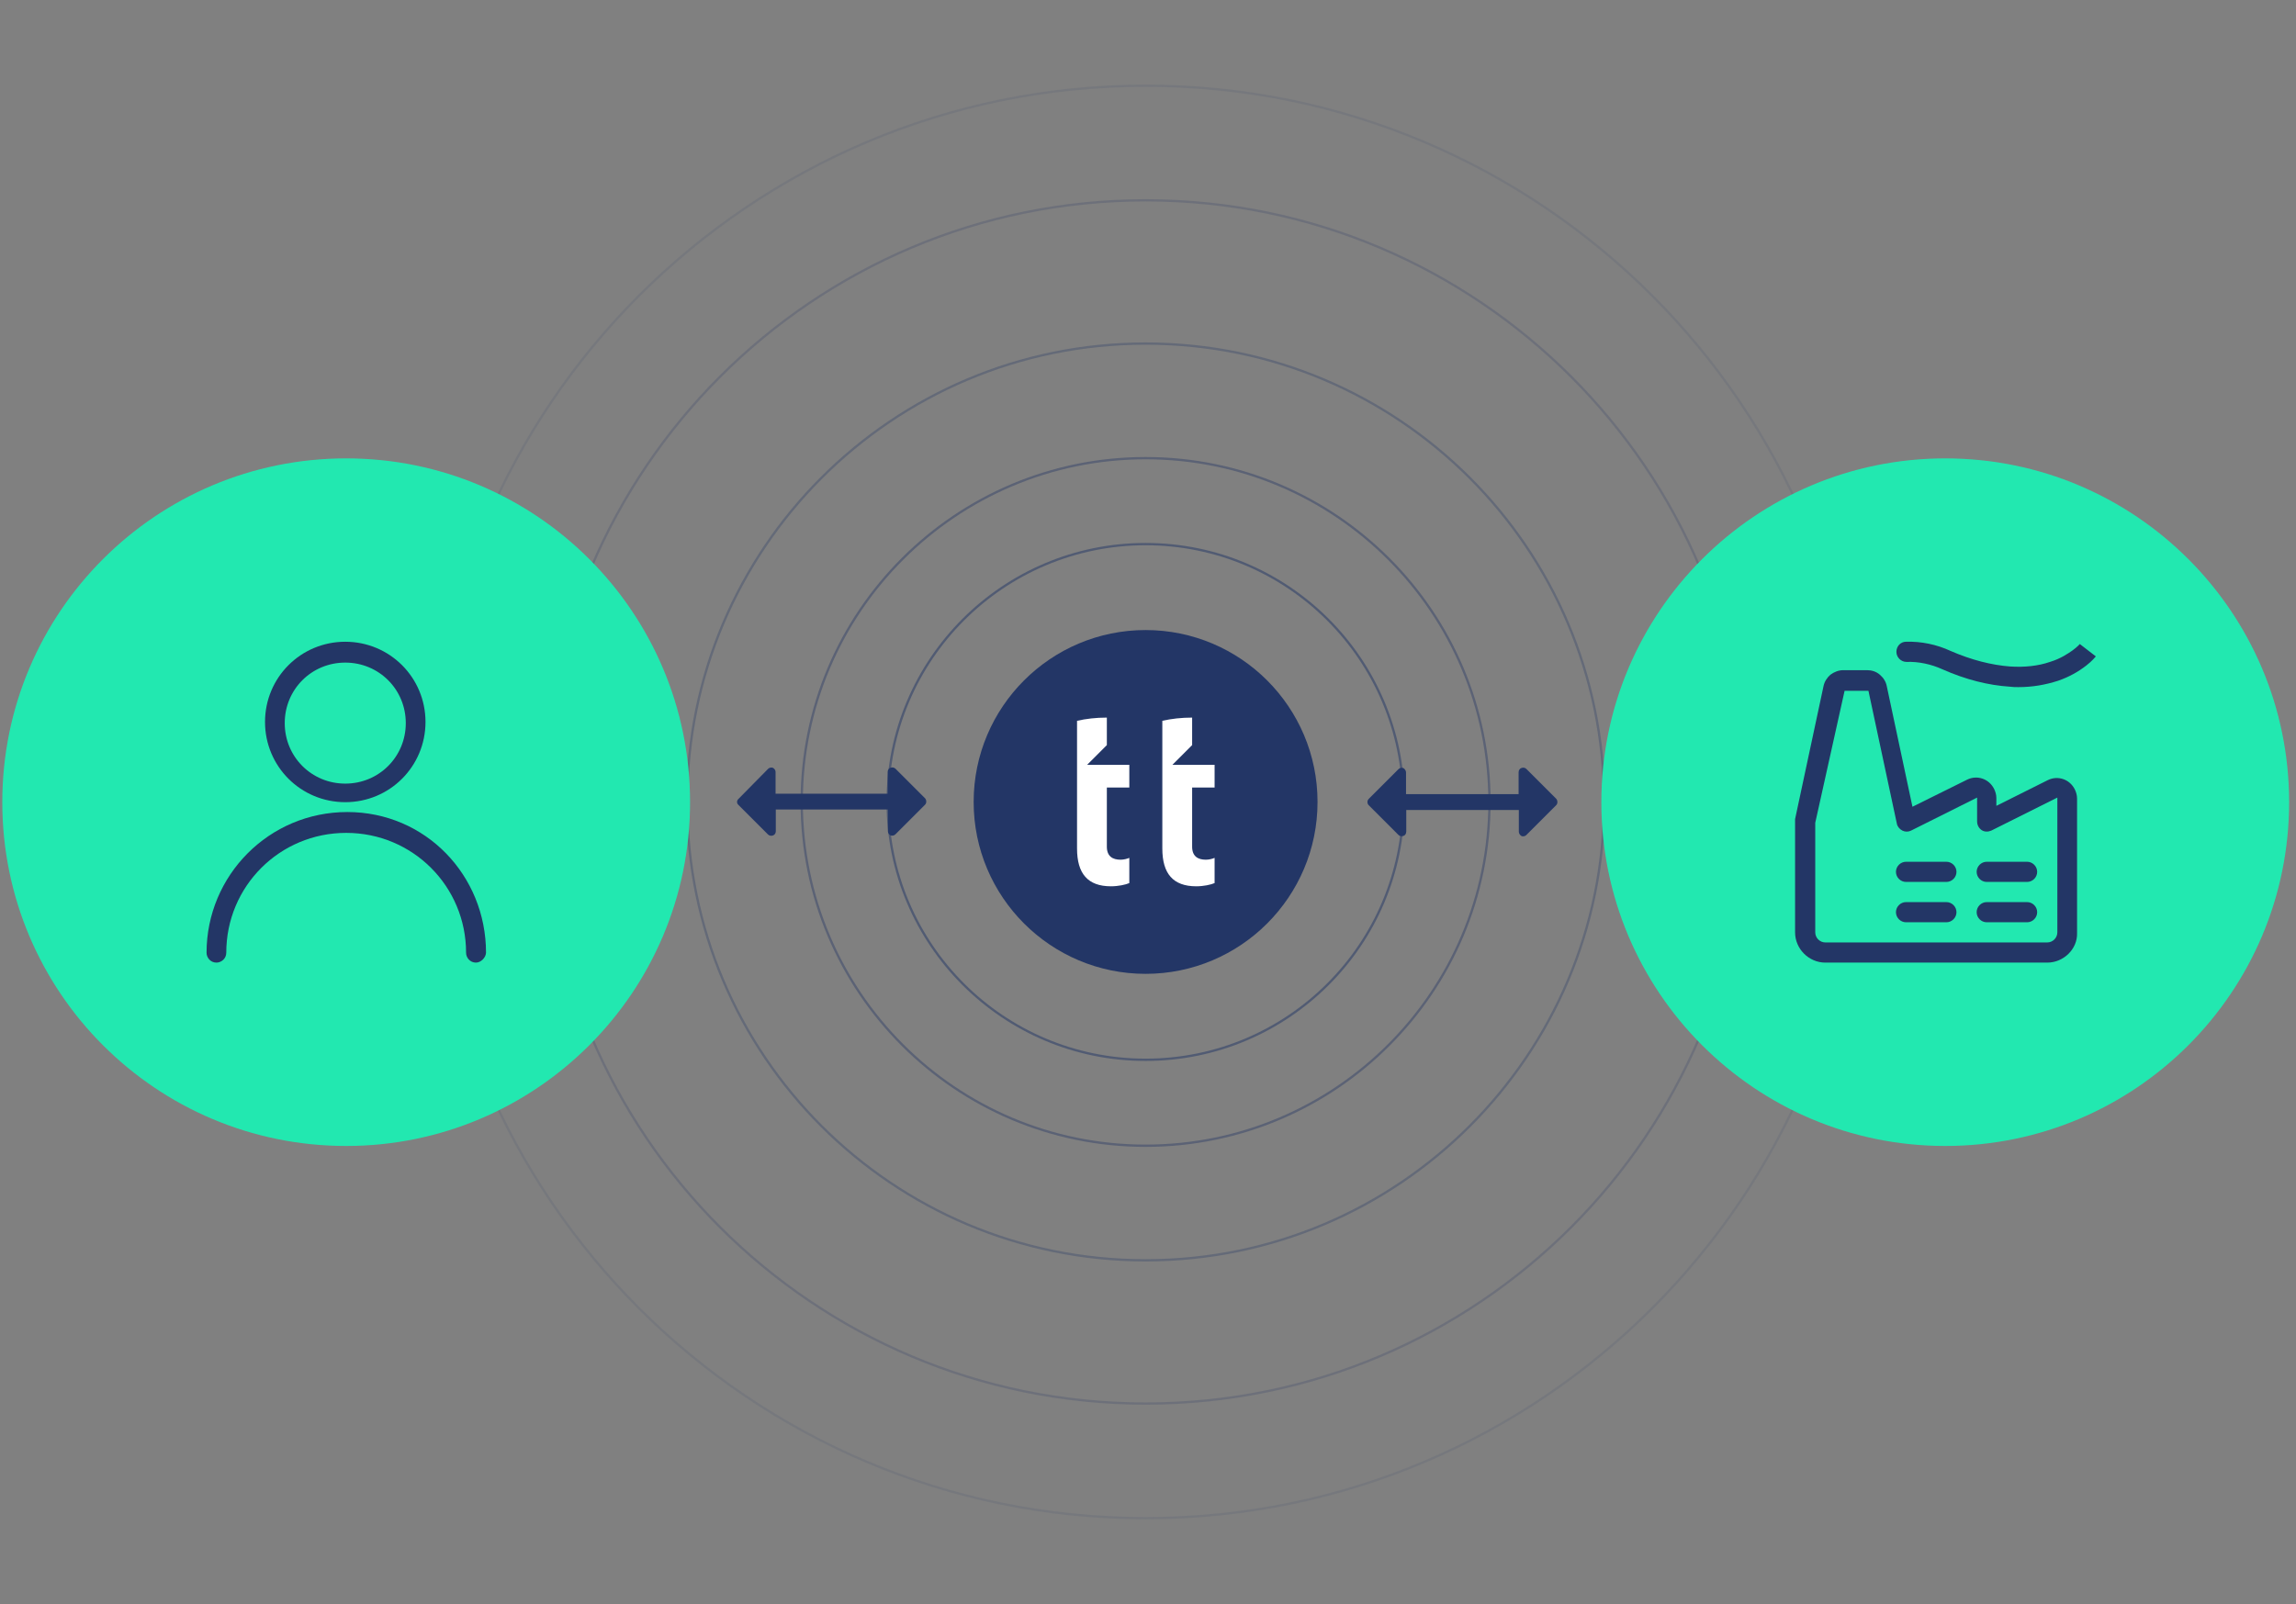 <?xml version="1.0" encoding="utf-8"?>
<!-- Generator: Adobe Illustrator 25.3.1, SVG Export Plug-In . SVG Version: 6.00 Build 0)  -->
<svg version="1.1" id="Ebene_1" xmlns="http://www.w3.org/2000/svg" xmlns:xlink="http://www.w3.org/1999/xlink" x="0px" y="0px"
	 width="1001.5px" height="700px" viewBox="0 0 1001.5 700" style="enable-background:new 0 0 1001.5 700;" xml:space="preserve">
<rect x="0" y="0" width="1001.5" height="700" fill="#808080" stroke="none"/>
<style type="text/css">
	.st0{fill:none;stroke:#233666;stroke-miterlimit:10;stroke-opacity:0.5;}
	.st1{fill:none;stroke:#233666;stroke-miterlimit:10;stroke-opacity:0.4;}
	.st2{fill:none;stroke:#233666;stroke-miterlimit:10;stroke-opacity:0.3;}
	.st3{fill:none;stroke:#233666;stroke-miterlimit:10;stroke-opacity:0.2;}
	.st4{fill:none;stroke:#233666;stroke-miterlimit:10;stroke-opacity:0.1;}
	.st5{fill:#233666;}
	.st6{fill:#FFFFFF;}
	.st7{fill:#22E8B0;}
</style>
<path class="st0" d="M499.7,462.4c62.1,0,112.5-50.4,112.5-112.5s-50.4-112.5-112.5-112.5s-112.5,50.4-112.5,112.5
	S437.6,462.4,499.7,462.4"/>
<path class="st1" d="M499.7,499.9c82.8,0,150-67.2,150-150s-67.2-150-150-150s-150,67.2-150,150S416.9,499.9,499.7,499.9"/>
<path class="st2" d="M499.7,549.9c110.4,0,200-89.6,200-200s-89.6-200-200-200s-200,89.6-200,200S389.3,549.9,499.7,549.9"/>
<path class="st3" d="M499.7,612.4c144.9,0,262.5-117.6,262.5-262.5S644.6,87.4,499.7,87.4S237.2,205,237.2,349.9
	S354.8,612.4,499.7,612.4"/>
<path class="st4" d="M499.7,662.4c172.5,0,312.5-140,312.5-312.5S672.2,37.4,499.7,37.4s-312.5,140-312.5,312.5
	S327.2,662.4,499.7,662.4"/>
<path class="st5" d="M499.7,424.9c41.4,0,75-33.6,75-75s-33.6-75-75-75s-75,33.6-75,75S458.3,424.9,499.7,424.9"/>
<path class="st6" d="M520,325.1v-12c-4.7,0-9.1,0.5-13,1.4v55.7c0,11,4.7,16.5,14.8,16.5c3.2,0,6.4-0.7,8-1.4v-11
	c-0.9,0.4-2.4,0.8-3.8,0.8c-3.4,0-6-1.4-6-5.7v-25.8h9.8v-9.9h-18.4L520,325.1z M482.8,325.1v-12c-4.7,0-9.1,0.5-13,1.4v55.7
	c0,11,4.7,16.5,14.8,16.5c3.2,0,6.4-0.7,8-1.4v-11c-0.9,0.4-2.4,0.8-3.8,0.8c-3.4,0-6-1.4-6-5.7v-25.8h9.8v-9.9h-18.4L482.8,325.1z"
	/>
<path class="st7" d="M151,500c82.8,0,150-67.2,150-150s-67.2-150-150-150S1,267.1,1,350S68.2,500,151,500"/>
<path class="st5" d="M322.1,351.2l12.9,12.9c0.6,0.6,1.5,0.7,2.2,0.4c0.7-0.2,1.2-1,1.2-1.8v-9.5h48.9v9.5c0,0.7,0.5,1.5,1.2,1.8
	c0.2,0.1,0.5,0.1,0.7,0.1c0.5,0,1-0.2,1.4-0.6l12.9-12.9c0.7-0.7,0.7-2,0-2.8l-12.9-12.9c-0.6-0.6-1.5-0.7-2.2-0.4
	c-0.7,0.2-1.2,1-1.2,1.8v9.5h-48.9v-9.5c0-0.7-0.5-1.5-1.2-1.8c-0.2-0.1-0.5-0.1-0.7-0.1c-0.5,0-1,0.2-1.4,0.6l-12.9,13.1
	C321.3,349.3,321.3,350.5,322.1,351.2L322.1,351.2z"/>
<path class="st7" d="M848.5,500c82.8,0,150-67.2,150-150s-67.2-150-150-150s-150,67.2-150,150S765.7,500,848.5,500"/>
<path class="st5" d="M597,351.3l13,13c0.6,0.6,1.5,0.7,2.2,0.4c0.7-0.2,1.2-1,1.2-1.9v-9.4h49.1v9.5c0,0.7,0.5,1.5,1.2,1.9
	c0.2,0.1,0.5,0.1,0.7,0.1c0.5,0,1-0.2,1.4-0.6l13-13c0.7-0.7,0.7-2,0-2.8l-13-13c-0.6-0.6-1.5-0.7-2.2-0.4c-0.7,0.2-1.2,1-1.2,1.9
	v9.5h-49.1V337c0-0.7-0.5-1.5-1.2-1.9c-0.2-0.1-0.5-0.1-0.7-0.1c-0.5,0-1,0.2-1.4,0.6l-13,13C596.3,349.3,596.3,350.6,597,351.3
	L597,351.3z"/>
<g>
	<path class="st5" d="M893,420h-96.8c-7.2,0-13.2-6-13.2-13.2v-48.4v-1l12.4-58c0.4-2,1.6-3.8,3-5c1.6-1.2,3.6-2,5.6-2h10.4
		c2,0,4,0.6,5.6,2s2.6,3,3,5l11.2,52.6l23.8-11.8c4.4-2.2,9.6-0.4,11.8,4c0.6,1.2,1,2.6,1,4v3.4l22.4-11.2c4.4-2.2,9.6-0.4,11.8,4
		c0.6,1.2,1,2.6,1,4v58.8C906.2,414,900.2,420,893,420L893,420z M791.8,359v47.8c0,2.4,2,4.4,4.4,4.4H893c2.4,0,4.4-2,4.4-4.4V348
		l-28.8,14.4c-1.4,0.6-3,0.6-4.2-0.2s-2-2.2-2-3.8V348l-28.8,14.4c-1.2,0.6-2.6,0.6-3.8,0s-2.2-1.8-2.4-3l-12.4-58h-10.4L791.8,359z
		"/>
	<path class="st5" d="M849,384.8h-17.6c-2.4,0-4.4-2-4.4-4.4s2-4.4,4.4-4.4H849c2.4,0,4.4,2,4.4,4.4S851.4,384.8,849,384.8z
		 M849,402.4h-17.6c-2.4,0-4.4-2-4.4-4.4s2-4.4,4.4-4.4H849c2.4,0,4.4,2,4.4,4.4S851.4,402.4,849,402.4z M884.2,384.8h-17.6
		c-2.4,0-4.4-2-4.4-4.4s2-4.4,4.4-4.4h17.6c2.4,0,4.4,2,4.4,4.4S886.6,384.8,884.2,384.8z M884.2,402.4h-17.6c-2.4,0-4.4-2-4.4-4.4
		s2-4.4,4.4-4.4h17.6c2.4,0,4.4,2,4.4,4.4S886.6,402.4,884.2,402.4z M880.4,299.8c-1.2,0-2.4,0-3.8-0.2c-9.2-0.6-19-3-29.4-7.6
		c-4.8-2.2-10.4-3.4-15.6-3.2c-2.4,0-4.4-2-4.4-4.4s1.8-4.4,4.2-4.4c6.6-0.2,13.4,1.2,19.4,4c9.2,4,18,6.2,26,6.8
		c6.2,0.4,12.2-0.2,17.4-2c4.6-1.4,7.8-3.6,9.8-5c2.2-1.6,3.2-2.8,3.2-2.8l7,5.4c-0.2,0.2-1.6,2-4.2,4c-3.6,2.8-7.6,5-12.2,6.6
		C892.2,298.8,886.6,299.8,880.4,299.8L880.4,299.8z"/>
</g>
<path class="st5" d="M150.6,350c-19.4,0-35-15.6-35-35s15.6-35,35-35s35,15.6,35,35S170,350,150.6,350z M150.6,289.1
	c-14.7,0-26.4,11.7-26.4,26.4s11.7,26.4,26.4,26.4c14.7,0,26.4-11.7,26.4-26.4S165.3,289.1,150.6,289.1z M207.6,420
	c-2.6,0-4.3-2.2-4.3-4.3c0-29-23.3-52.3-52.3-52.3s-52.3,23.3-52.3,52.3c0,2.6-2.2,4.3-4.3,4.3c-2.6,0-4.3-2.2-4.3-4.3
	c0-33.7,27.2-61.4,61.4-61.4s60.5,27.7,60.5,61.4C211.9,417.8,209.8,420,207.6,420z"/>
</svg>
